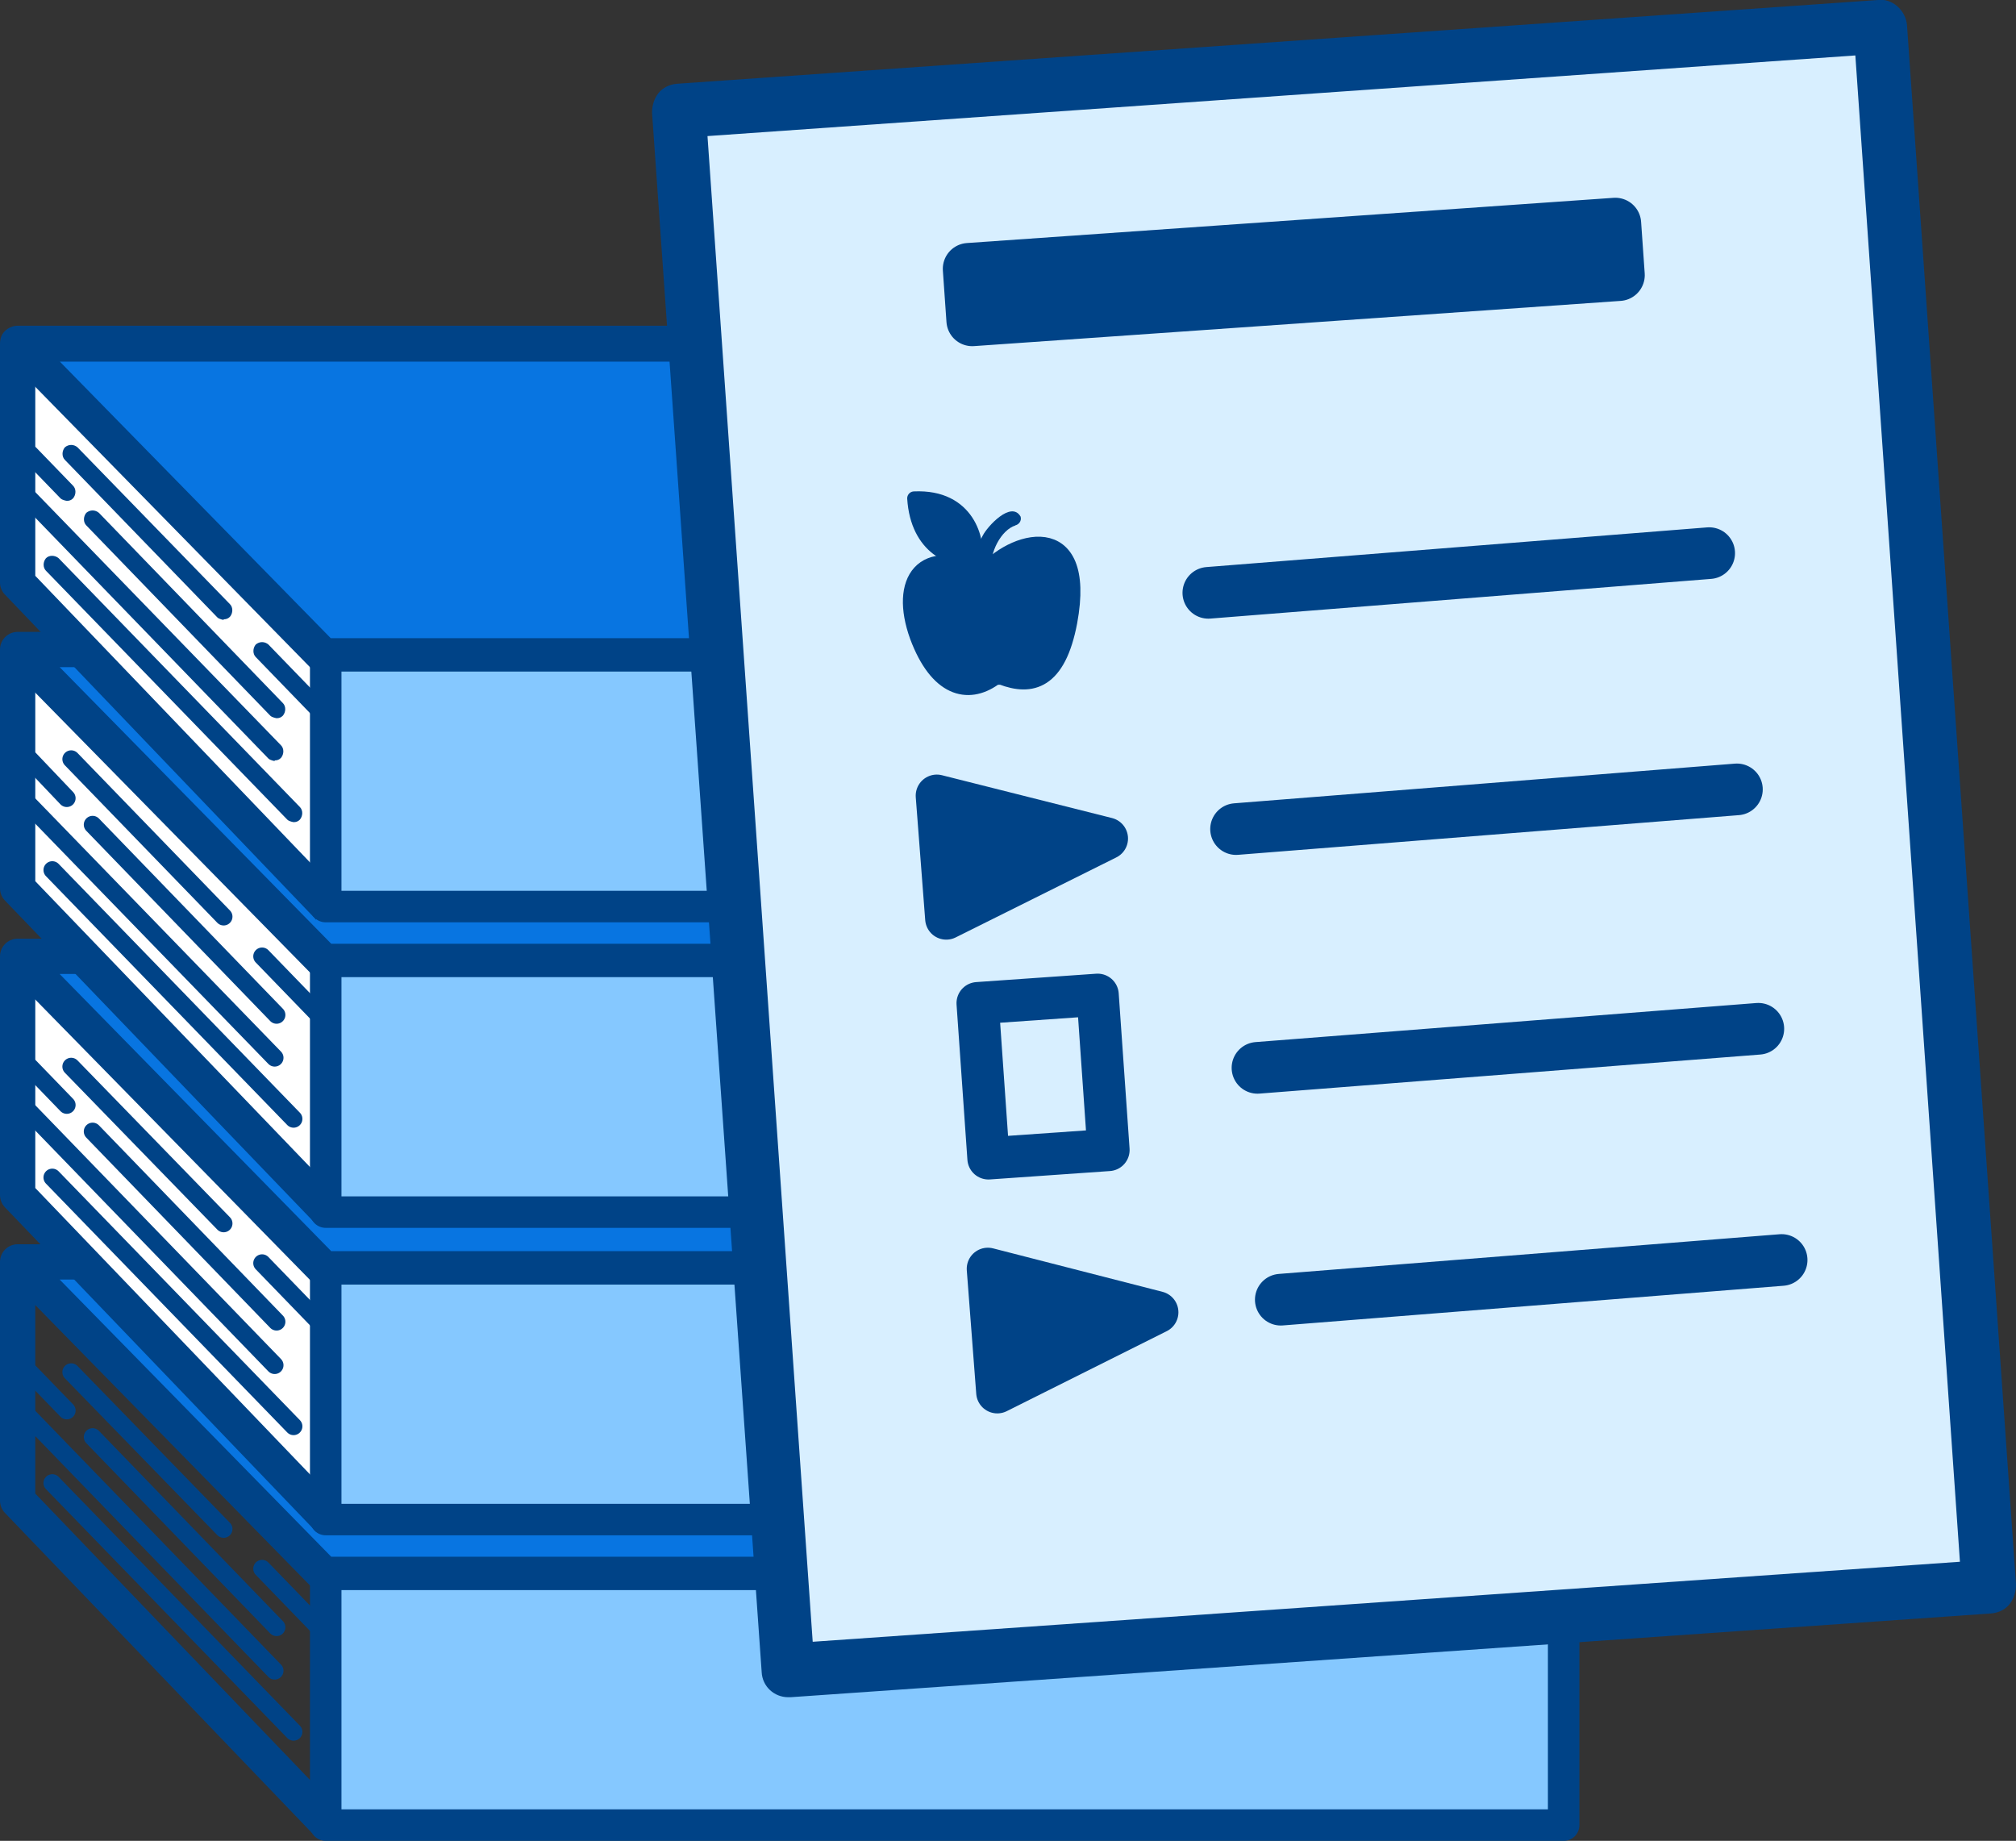 <?xml version="1.0" encoding="UTF-8"?><svg id="Layer_1" xmlns="http://www.w3.org/2000/svg" viewBox="0 0 32 29.22"><rect x="0" y="0" width="32" height="29.22" fill="#333333" stroke="none"/><g><polygon points="24.79 24.99 5.14 24.99 .28 20.03 19.94 20.03 24.79 24.99" fill="#0875e1" stroke="#004387" stroke-linejoin="round" stroke-width=".56"/><rect x="5.17" y="24.99" width="19.65" height="3.98" fill="#85c8ff" stroke="#004387" stroke-linejoin="round" stroke-width=".5"/><polyline points="5.22 28.97 .28 23.82 .28 20.03" fill="none" stroke="#004387" stroke-linejoin="round" stroke-width=".56"/><g><line x1="4.66" y1="27.49" x2=".83" y2="23.54" fill="none" stroke="#004387" stroke-linecap="round" stroke-linejoin="round" stroke-width=".28"/><line x1="4.36" y1="26.52" x2=".43" y2="22.46" fill="none" stroke="#004387" stroke-linecap="round" stroke-linejoin="round" stroke-width=".28"/><line x1="1.06" y1="22.39" x2=".47" y2="21.78" fill="none" stroke="#004387" stroke-linecap="round" stroke-linejoin="round" stroke-width=".28"/><line x1="4.39" y1="25.83" x2="1.47" y2="22.81" fill="none" stroke="#004387" stroke-linecap="round" stroke-linejoin="round" stroke-width=".28"/><line x1="3.55" y1="24.27" x2="1.13" y2="21.78" fill="none" stroke="#004387" stroke-linecap="round" stroke-linejoin="round" stroke-width=".28"/><line x1="5.06" y1="25.83" x2="4.16" y2="24.9" fill="none" stroke="#004387" stroke-linecap="round" stroke-linejoin="round" stroke-width=".28"/></g></g><polygon points="4.99 23.66 4.99 20.27 .5 15.62 .5 19.08 4.99 23.66" fill="#fff"/><g><polygon points="24.79 20.14 5.14 20.14 .28 15.18 19.94 15.18 24.79 20.14" fill="#0875e1" stroke="#004387" stroke-linejoin="round" stroke-width=".56"/><rect x="5.17" y="20.14" width="19.65" height="3.98" fill="#85c8ff" stroke="#004387" stroke-linejoin="round" stroke-width=".5"/><polyline points="5.22 24.12 .28 18.97 .28 15.18" fill="none" stroke="#004387" stroke-linejoin="round" stroke-width=".56"/><g><line x1="4.66" y1="22.64" x2=".83" y2="18.69" fill="none" stroke="#004387" stroke-linecap="round" stroke-linejoin="round" stroke-width=".28"/><line x1="4.36" y1="21.67" x2=".43" y2="17.61" fill="none" stroke="#004387" stroke-linecap="round" stroke-linejoin="round" stroke-width=".28"/><line x1="1.06" y1="17.54" x2=".47" y2="16.93" fill="none" stroke="#004387" stroke-linecap="round" stroke-linejoin="round" stroke-width=".28"/><line x1="4.39" y1="20.98" x2="1.47" y2="17.96" fill="none" stroke="#004387" stroke-linecap="round" stroke-linejoin="round" stroke-width=".28"/><line x1="3.55" y1="19.42" x2="1.13" y2="16.93" fill="none" stroke="#004387" stroke-linecap="round" stroke-linejoin="round" stroke-width=".28"/><line x1="5.06" y1="20.98" x2="4.16" y2="20.05" fill="none" stroke="#004387" stroke-linecap="round" stroke-linejoin="round" stroke-width=".28"/></g></g><polygon points="4.99 18.79 4.99 15.41 .5 10.76 .5 14.21 4.99 18.79" fill="#fff"/><g><polygon points="24.79 15.26 5.14 15.26 .28 10.31 19.94 10.31 24.79 15.26" fill="#0875e1" stroke="#004387" stroke-linejoin="round" stroke-width=".56"/><rect x="5.17" y="15.26" width="19.65" height="3.98" fill="#85c8ff" stroke="#004387" stroke-linejoin="round" stroke-width=".5"/><polyline points="5.22 19.24 .28 14.1 .28 10.31" fill="none" stroke="#004387" stroke-linejoin="round" stroke-width=".56"/><g><line x1="4.66" y1="17.76" x2=".83" y2="13.81" fill="none" stroke="#004387" stroke-linecap="round" stroke-linejoin="round" stroke-width=".28"/><line x1="4.36" y1="16.79" x2=".43" y2="12.74" fill="none" stroke="#004387" stroke-linecap="round" stroke-linejoin="round" stroke-width=".28"/><line x1="1.06" y1="12.67" x2=".47" y2="12.05" fill="none" stroke="#004387" stroke-linecap="round" stroke-linejoin="round" stroke-width=".28"/><line x1="4.39" y1="16.11" x2="1.47" y2="13.09" fill="none" stroke="#004387" stroke-linecap="round" stroke-linejoin="round" stroke-width=".28"/><line x1="3.55" y1="14.55" x2="1.13" y2="12.05" fill="none" stroke="#004387" stroke-linecap="round" stroke-linejoin="round" stroke-width=".28"/><line x1="5.06" y1="16.11" x2="4.16" y2="15.18" fill="none" stroke="#004387" stroke-linecap="round" stroke-linejoin="round" stroke-width=".28"/></g></g><polygon points="4.99 13.77 4.99 10.38 .5 5.73 .5 9.19 4.99 13.77" fill="#fff"/><g><g><polygon points="24.79 10.41 5.14 10.41 .28 5.46 19.94 5.46 24.79 10.41" fill="#0875e1"/><path d="M24.79,10.69H5.14c-.08,0-.15-.03-.2-.08L.08,5.65c-.08-.08-.1-.2-.06-.31,.04-.1,.15-.17,.26-.17H19.94c.08,0,.15,.03,.2,.08l4.86,4.95c.08,.08,.1,.2,.06,.31s-.15,.17-.26,.17Zm-19.54-.56H24.12l-4.3-4.39H.95l4.3,4.39Z" fill="#004387"/></g><g><rect x="5.17" y="10.41" width="19.65" height="3.98" fill="#85c8ff"/><path d="M24.82,14.64H5.17c-.14,0-.25-.11-.25-.25v-3.98c0-.14,.11-.25,.25-.25H24.82c.14,0,.25,.11,.25,.25v3.98c0,.14-.11,.25-.25,.25Zm-19.4-.5H24.57v-3.48H5.42v3.48Z" fill="#004387"/></g><path d="M5.01,14.59L.08,9.44c-.05-.05-.08-.12-.08-.19v-3.79H.56v3.68l4.86,5.07-.41,.39Z" fill="#004387"/><g><path d="M4.66,13.05s-.07-.01-.1-.04L.73,9.06c-.05-.05-.05-.14,0-.2,.05-.05,.14-.05,.2,0l3.83,3.95c.05,.05,.05,.14,0,.2-.03,.03-.06,.04-.1,.04Z" fill="#004387"/><path d="M4.36,12.08s-.07-.01-.1-.04L.33,7.98c-.05-.05-.05-.14,0-.2,.06-.05,.14-.05,.2,0l3.93,4.05c.05,.05,.05,.14,0,.2-.03,.03-.06,.04-.1,.04Z" fill="#004387"/><path d="M1.06,7.95s-.07-.01-.1-.04l-.59-.61c-.05-.05-.05-.14,0-.2,.06-.05,.14-.05,.2,0l.59,.61c.05,.05,.05,.14,0,.2-.03,.03-.06,.04-.1,.04Z" fill="#004387"/><path d="M4.39,11.4s-.07-.01-.1-.04l-2.92-3.02c-.05-.05-.05-.14,0-.2,.06-.05,.14-.05,.2,0l2.92,3.02c.05,.05,.05,.14,0,.2-.03,.03-.06,.04-.1,.04Z" fill="#004387"/><path d="M3.55,9.84s-.07-.01-.1-.04L1.03,7.3c-.05-.05-.05-.14,0-.2,.06-.05,.14-.05,.2,0l2.42,2.49c.05,.05,.05,.14,0,.2-.03,.03-.06,.04-.1,.04Z" fill="#004387"/><path d="M5.06,11.4s-.07-.01-.1-.04l-.9-.93c-.05-.05-.05-.14,0-.2,.06-.05,.14-.05,.2,0l.9,.93c.05,.05,.05,.14,0,.2-.03,.03-.06,.04-.1,.04Z" fill="#004387"/></g></g><g><rect x="11.62" y="1.06" width="19.11" height="24.82" transform="translate(-.89 1.51) rotate(-4)" fill="#d8efff"/><path d="M12.51,26.94c-.22,0-.41-.17-.42-.4L10.35,1.79c0-.11,.03-.22,.1-.31s.18-.14,.29-.15L29.81,0c.22-.03,.44,.16,.46,.4l1.73,24.75c0,.11-.03,.22-.1,.31s-.18,.14-.29,.15l-19.06,1.33s-.02,0-.03,0ZM11.23,2.16l1.67,23.9,18.21-1.27L29.45,.88,11.23,2.16Z" fill="#004387"/></g><line x1="19.18" y1="9.41" x2="27.13" y2="8.78" fill="#d8efff" stroke="#004387" stroke-linecap="round" stroke-linejoin="round" stroke-width=".82"/><line x1="19.62" y1="13.16" x2="27.57" y2="12.53" fill="#d8efff" stroke="#004387" stroke-linecap="round" stroke-linejoin="round" stroke-width=".82"/><line x1="19.96" y1="16.95" x2="27.91" y2="16.33" fill="#d8efff" stroke="#004387" stroke-linecap="round" stroke-linejoin="round" stroke-width=".82"/><line x1="20.33" y1="20.63" x2="28.28" y2="20" fill="#d8efff" stroke="#004387" stroke-linecap="round" stroke-linejoin="round" stroke-width=".82"/><rect x="15.39" y="3.91" width="10.29" height=".82" transform="translate(-.25 1.44) rotate(-4)" fill="#d8efff" stroke="#004387" stroke-linecap="round" stroke-linejoin="round" stroke-width=".82"/><g><path d="M15.83,10.7c.07-.05,1.01,.56,1.15-.89s-.78-1.3-1.37-.68c0,0-.49-.34-.85-.13s-.49,.67-.16,1.2,.59,.97,1.22,.51Z" fill="#004387"/><path d="M15.51,8.98c.01-.38,.06-1.02-.99-1.07,0,0,.03,.89,.99,1.07Z" fill="#004387"/><path d="M15.91,10.74s-.1-.01-.14,.02c-.41,.29-.89,.17-1.2-.66-.32-.88,.08-1.47,1.04-.98,.44-.56,1.67-.93,1.36,.75-.18,.95-.6,1.05-1.07,.87Z" fill="none" stroke="#004387" stroke-linecap="round" stroke-linejoin="round" stroke-width=".26"/><path d="M16.12,8.34c-.23,.07-.42,.44-.38,.7,.03,.17-.24,.22-.27,.04-.02-.21,.03-.41,.13-.58,.07-.14,.45-.56,.6-.3,.02,.07-.03,.13-.09,.14h0Z" fill="#004387"/><path d="M14.51,7.91c.05,.79,.61,1.01,.97,.96,.05-.27-.1-1-.97-.96Z" fill="none" stroke="#004387" stroke-linecap="round" stroke-linejoin="round" stroke-width=".22"/></g><polygon points="14.87 12.63 15.02 14.58 17.57 13.31 14.87 12.63" fill="#004387" stroke="#004387" stroke-linejoin="round" stroke-width=".67"/><polygon points="15.68 20.14 15.83 22.1 18.37 20.83 15.68 20.14" fill="#004387" stroke="#004387" stroke-linejoin="round" stroke-width=".67"/><rect x="15.6" y="15.85" width="1.91" height="2.47" transform="translate(-1.15 1.2) rotate(-4)" fill="none" stroke="#004387" stroke-linejoin="round" stroke-width=".67"/></svg>